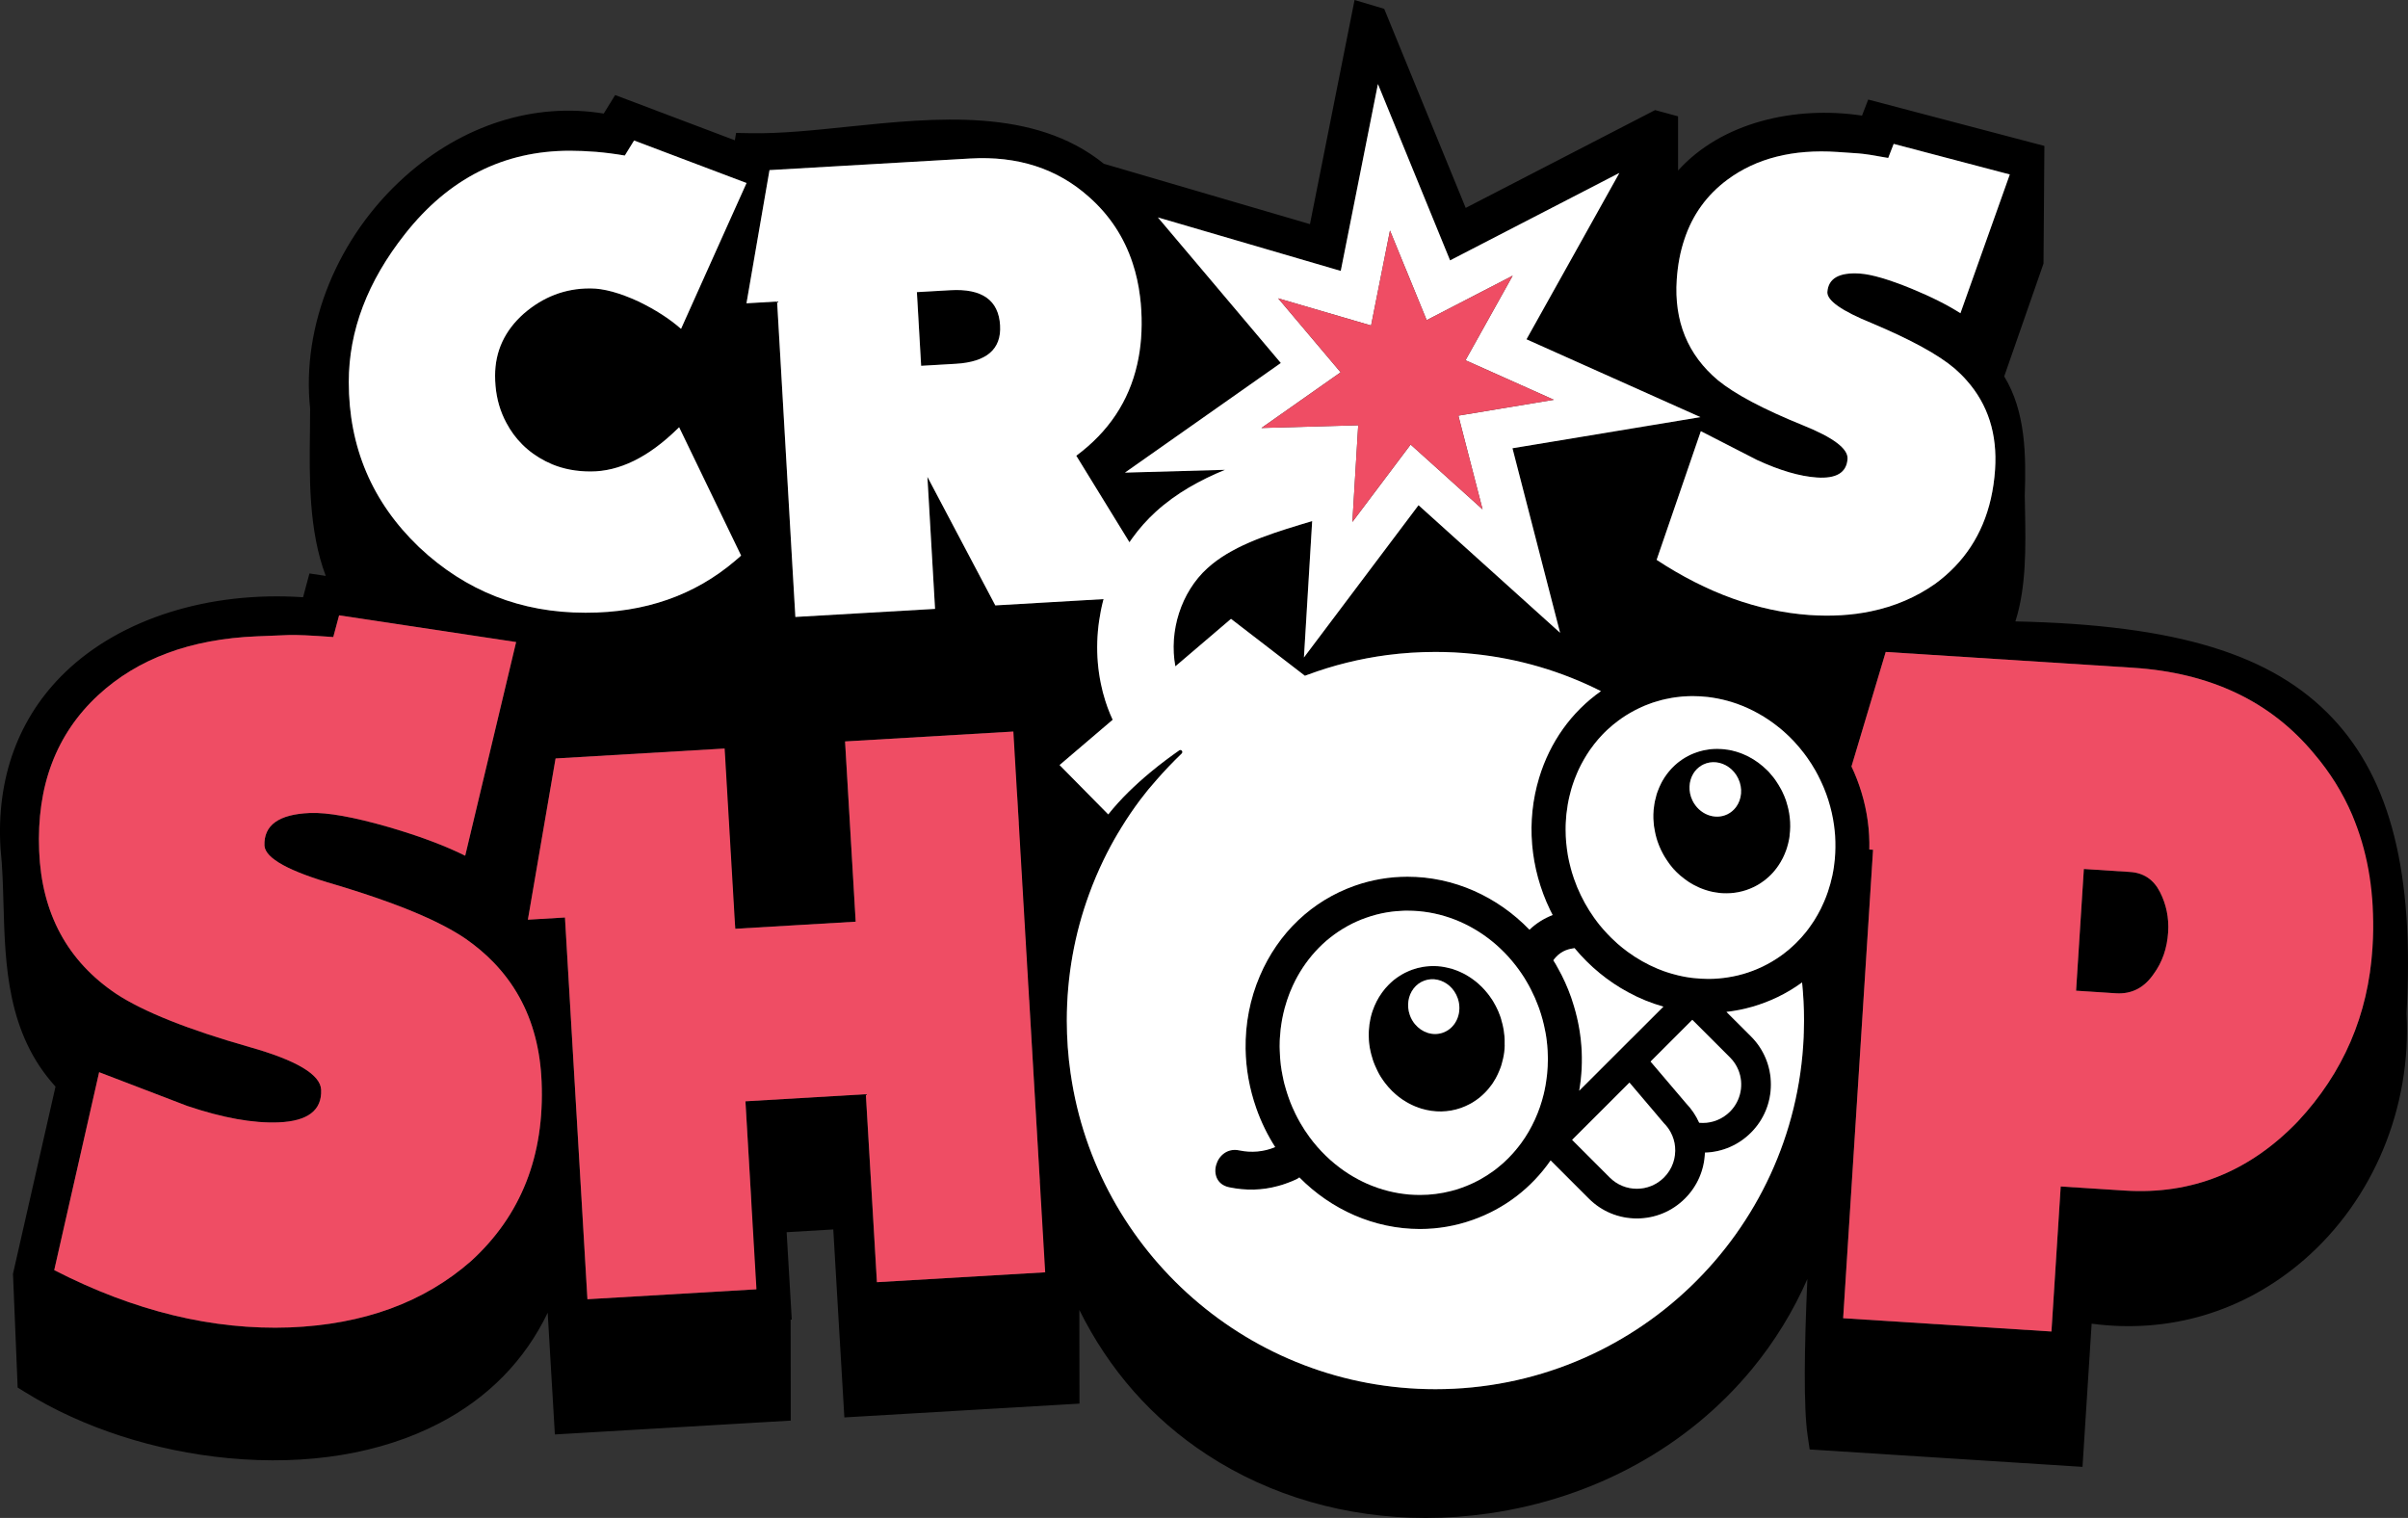 <svg viewBox="0 0 566.96 357.4" xmlns="http://www.w3.org/2000/svg" data-name="Calque 2" id="Calque_2">
  <rect x="0" y="0" width="566.96" height="357.4" fill="#333333" stroke="none"/>
  <defs>
    <style>
      .cls-1 {
        fill: #fff;
      }

      .cls-2 {
        fill: #ef4d64;
      }
    </style>
  </defs>
  <g data-name="Calque 1" id="Calque_1-2">
    <g>
      <g>
        <path d="M420.57,188.6c-.04-.11-.07-.22-.11-.32-.09-.25-.19-.5-.29-.75-.02-.03-.03-.07-.04-.1-.14-.33-.28-.65-.44-.98-.08-.16-.16-.32-.24-.48-.09-.16-.18-.33-.28-.49-.13-.23-.26-.47-.4-.69l-.03-.06c-.15-.25-.32-.51-.49-.75-.09-.14-.18-.27-.27-.4-.04-.05-.08-.1-.11-.15-.06-.09-.13-.18-.2-.27-.05-.06-.09-.12-.13-.17-.03-.03-.06-.06-.08-.09s-.04-.05-.06-.07c-.18-.22-.36-.43-.54-.64,0,0,0,0,0,0,0,0,0,0,0,0-.02-.02-.04-.04-.06-.06-.05-.05-.09-.11-.14-.16-.07-.08-.15-.16-.22-.25-.14-.16-.28-.32-.44-.47-.14-.16-.29-.31-.44-.45-.15-.14-.3-.29-.46-.43-.16-.15-.31-.28-.47-.41-.02-.03-.04-.05-.07-.06-.07-.07-.14-.13-.21-.17-.21-.17-.43-.33-.65-.49-.12-.09-.23-.17-.35-.25h-.01s-.09-.07-.13-.09c-.16-.11-.33-.21-.49-.31-.21-.13-.43-.25-.64-.37-.43-.24-.86-.45-1.3-.63-.21-.09-.41-.17-.62-.25-.18-.07-.36-.13-.54-.19-.14-.05-.29-.1-.43-.13t-.02-.01c-.13-.04-.26-.08-.39-.11-.14-.04-.28-.07-.41-.1-.14-.04-.27-.07-.41-.09-.41-.09-.81-.15-1.22-.2-.01,0-.03,0-.04,0-.03-.01-.05-.01-.08-.01-.05,0-.1-.02-.16-.02-.18-.03-.36-.06-.54-.07-.18-.02-.36-.03-.54-.05-.36-.03-.71-.04-1.07-.04-.25,0-.49.01-.74.02-.19.01-.37.02-.55.04-.15.01-.3.03-.45.04-.42.05-.83.12-1.24.21-.13.02-.25.05-.38.08-.11.02-.21.04-.31.08-.22.05-.44.11-.66.18-.29.09-.58.19-.87.3-.14.05-.29.11-.44.17-.2.08-.4.17-.6.26-.05.02-.11.04-.16.07-.21.1-.42.21-.62.33-.03,0-.05.02-.08.04,0,0-.01-.01-.01.01-.14.07-.27.14-.4.22-.04.02-.09.05-.13.08-.18.11-.36.2-.53.33-.03.02-.06.04-.08.06-.16.1-.31.21-.46.33-.04.02-.09.05-.13.09-.09.05-.16.11-.24.18-.02.01-.04.03-.06.05-.08.06-.15.12-.23.19-.01,0-.02,0-.02.01-.21.17-.4.33-.59.52-.13.11-.25.23-.37.36-.14.12-.27.26-.4.4-.03.03-.06.05-.08.09-.18.19-.35.39-.52.6-.13.16-.26.32-.39.49-.07.07-.12.15-.17.23-.13.18-.26.36-.38.54-.07.09-.13.18-.18.28-.11.15-.21.31-.3.47h0s0,.02,0,.03c-.01.01-.02.02-.02.03h-.01c-.04.07-.07.12-.1.18,0,.01,0,.02-.01.03-.1.17-.19.34-.27.51.04-.08.08-.17.13-.26-.49.83-.9,1.71-1.22,2.65-.4,1.16-.67,2.4-.77,3.71-.02.13-.03.26-.03.39-.06.83-.05,1.7.05,2.59.02.28.06.56.1.84.03.28.07.56.14.85.05.25.1.51.15.77.01.04.02.08.03.12.08.37.17.75.28,1.12.08.27.16.54.26.81h0s0,.06.03.09c0,0,0,.01.01.02,0,.02,0,.04.02.06.05.14.1.27.15.41.01.05.03.11.06.16,0,.02,0,.03.02.05.03.09.07.18.11.28.08.2.16.39.25.59.01,0,.01.01.01.01.01.06.03.12.08.18,0,.01.01.02.01.03.02.05.04.09.06.14.02.05.04.09.06.14.12.25.24.49.38.73.09.18.19.36.29.54.08.14.17.29.26.43.04.06.09.13.13.2.04.07.08.14.13.2h.01c.03.06.06.1.09.14.12.18.24.35.36.53.98,1.46,2.09,2.68,3.27,3.68.44.37.89.71,1.35,1.02h.01c.46.31.93.59,1.41.84.24.13.47.24.71.35,1.22.56,2.48.93,3.75,1.14.02,0,.03,0,.04.01.01,0,.02,0,.03,0,.21.04.42.08.63.11.26.04.52.08.78.11.11,0,.23.03.34.04.18,0,.35.03.53.04,2.46.13,4.95-.32,7.27-1.44.22-.11.44-.22.66-.34.16-.09.32-.18.48-.27.18-.11.36-.22.54-.34.28-.18.55-.37.81-.57.19-.14.38-.29.56-.45.19-.15.36-.31.54-.47.17-.16.34-.32.51-.49.17-.16.33-.34.49-.52.13-.15.26-.3.39-.46.02-.03.05-.07.08-.1.28-.34.54-.7.79-1.07.33-.49.64-1,.91-1.53.04-.06.07-.12.1-.18,0-.02.03-.04.04-.07h0c2.02-3.61,2.62-8.18.84-13.25-.01-.05-.03-.11-.05-.16ZM408.74,190.03c-.53.71-1.22,1.3-2.05,1.7-2.98,1.43-6.65-.04-8.21-3.27-1.02-2.14-.87-4.52.2-6.3.47-.78,1.13-1.45,1.94-1.93.14-.08.28-.16.43-.23,1.93-.93,4.16-.63,5.91.58.94.65,1.75,1.56,2.29,2.7,1.12,2.32.84,4.94-.51,6.75Z"></path>
        <path d="M501.5,205.3l-10.86-.7-1.83,28.66,9.4.61c3.66.23,6.6-1.27,8.83-4.5,2.06-2.79,3.21-6.09,3.45-9.9.21-3.36-.43-6.51-1.93-9.45-1.5-2.94-3.85-4.52-7.06-4.72Z"></path>
        <path d="M223.76,68.33l-7.88.45,1,17.35,7.89-.46c.1,0,.17-.01.22-.01,7.31-.42,10.81-3.44,10.48-9.04-.34-5.96-4.25-8.72-11.71-8.29Z"></path>
        <path d="M354.09,242.78s0-.05-.01-.08c-.01-.08-.02-.15-.04-.23-.03-.2-.07-.4-.11-.6v-.02s-.01-.01-.01-.03c0-.01,0-.02-.01-.03-.01-.05-.02-.1-.03-.16-.1-.48-.23-.97-.38-1.45,0-.02,0-.03,0-.05,0-.02-.01-.04-.01-.06l-.24-.75c-.08-.23-.16-.45-.26-.67-.05-.14-.1-.28-.16-.42-.02-.04-.03-.08-.05-.11-.12-.26-.24-.51-.36-.77-.09-.18-.18-.36-.27-.54-.06-.11-.13-.23-.19-.34-.06-.12-.13-.23-.19-.34-.02-.05-.05-.1-.08-.15-.1-.18-.2-.34-.31-.51-2.45-4.01-5.85-6.37-9.47-7.34-.03,0-.05-.01-.08-.02-.02,0-.03,0-.04-.01-.81-.24-1.64-.41-2.47-.52-.28-.03-.56-.06-.85-.08-.02,0-.04,0-.06-.01-.01.01-.02.01-.04,0-.07,0-.14,0-.22,0-.08-.01-.16-.01-.23-.01-.97-.03-1.96.03-2.94.2-.41.07-.81.15-1.22.26-.4.1-.81.23-1.21.37-.26.09-.52.19-.77.3-.33.13-.64.28-.96.44-.26.13-.51.27-.75.41-.26.15-.52.31-.77.48-.19.12-.38.25-.56.39-.21.16-.42.32-.63.48-.2.17-.4.34-.59.52-.21.19-.41.38-.6.58-.25.25-.48.51-.71.77-.04.04-.08.08-.11.13-.18.22-.36.45-.54.69-.02,0-.02.01-.02.03-.07.07-.13.15-.18.23-.01,0-.02.03-.03.04-1.85,2.41-3.02,5.44-3.12,8.96-.01.17-.01.35-.01.53,0,.34.01.68.04,1.02.01.19.03.37.04.56.02.17.05.35.07.52v.06s.01.09.02.14v.02c0,.06.01.12.02.19,0,.06.01.12.02.19.03.25.07.51.12.77.04.25.09.51.15.77.04.2.08.4.14.6.13.52.28,1.04.46,1.56.01.05.03.11.05.16.29.82.63,1.61,1.03,2.36.07.15.14.29.22.43.07.14.14.27.22.4.06.1.12.2.18.3.03.06.07.12.1.18,2.45,4.12,5.9,6.54,9.58,7.52.03,0,.06.01.08.02.02,0,.03,0,.04.01,2.98.88,6.17.88,9.23-.2.36-.13.72-.27,1.07-.43.35-.15.69-.32,1.02-.5.16-.09.32-.17.47-.26.16-.09.31-.19.46-.29.34-.21.66-.43.98-.68.13-.1.26-.19.38-.29.4-.33.79-.68,1.16-1.05.16-.16.32-.32.47-.49.16-.17.31-.34.46-.52.26-.3.5-.62.73-.94,0-.02.01-.03.03-.04.03-.04.06-.08.09-.12,0,0,0-.01.01-.01.01,0,.01-.02.02-.03,2.32-3.13,3.53-7.28,2.78-12.17,0-.08-.02-.17-.04-.26ZM322.27,244.11v-.2c0-.08,0-.17,0-.24,0-.1,0-.19,0-.28v.52c0,.27.01.53.03.8-.02-.2-.03-.4-.03-.6ZM343.19,239.66c-.59,1.6-1.81,2.9-3.46,3.48-2.37.84-4.95-.04-6.57-2h-.01c-.51-.62-.93-1.34-1.21-2.15-.79-2.24-.38-4.59.89-6.24.65-.85,1.53-1.51,2.58-1.88,2.03-.72,4.23-.17,5.84,1.23.86.75,1.55,1.74,1.96,2.92.56,1.59.51,3.23-.02,4.64Z"></path>
        <path d="M549.23,169.12c-14.17-15.07-36.69-22-74.71-22.81,2.6-8.11,2.43-17.62,2.27-26.21-.02-1.15-.04-2.29-.06-3.41.32-9.72.18-19.84-4.84-28.07l9.25-26.55.21-27.71-41.48-10.92-1.46,3.78c-15.79-2.38-33.06,1.57-43.31,12.93v-12.76s-5.41-1.47-5.41-1.47l-44.59,23.03-19.19-46.87-6.98-2.08-10.5,52.77-7.2-2.11c-14.21-4.16-36.12-10.57-40.22-11.78l-1.1-.32c-16.43-13.26-39.6-10.86-60.24-8.73-8.18.85-15.9,1.66-22.93,1.53l-3.42-.06-.3,1.73-28.18-10.65-2.69,4.36c-16.26-2.69-33.17,2.63-46.81,14.83-15.86,14.19-24.39,35.11-22.32,54.64,0,1.73-.02,3.51-.04,5.32-.14,11.1-.3,23.39,3.72,34.07l-3.84-.58-1.5,5.6c-22.11-1.48-42.84,4.99-55.97,17.62C4.34,168.86-.93,183.27.13,199.91l.02.17c.43,4.04.54,8.3.67,12.81.4,14.3.84,30.43,12.25,42.95l-9.9,43.58-.12.54.03.54c.02.51.99,24.07.99,24.07l.08,2.12,1.81,1.12c13.48,8.36,30.47,13.87,47.81,15.51,18.72,1.77,35.86-1.06,49.59-8.18,11.59-6.01,20.2-14.84,25.59-26.05l1.69,28.65,55.54-3.26-.03-23.77h.27l-1.21-20.59,10.98-.65,2.61,44.26,55.36-3.25-.03-22.05c6.97,14.06,17.09,25.6,30.05,34.07,14.95,9.79,32.83,14.9,51.5,14.9,4.94,0,9.94-.36,14.95-1.08,24.77-3.59,46.73-15.64,61.84-33.93,5.35-6.49,9.71-13.59,13.07-21.24-.71,16.04-.93,30.24.07,36.93l.47,3.19,64.24,4.1,2.15-33.71c18.32,2.44,35.93-2.82,50.03-15.05,16.3-14.14,25.31-35.81,24.11-58,1.84-32.84-3.68-54.92-17.38-69.49ZM394.79,65.8c.23-3.42.83-6.57,1.8-9.45,1.9-5.76,5.27-10.43,10.1-14.02,6.83-5.07,15.47-7.25,25.92-6.55l4.96.34c.6.04,1.48.15,2.65.32,1.17.18,2.62.43,4.36.75l1.28-3.31,27.34,7.2-11.62,32.67c-2.99-1.92-6.83-3.86-11.52-5.79-5.34-2.18-9.38-3.36-12.13-3.55-4.9-.33-7.46,1.12-7.68,4.36-.09,2.01,3.42,4.46,10.51,7.34,9.19,3.87,15.69,7.43,19.49,10.68,1.03.9,1.98,1.84,2.83,2.82,5,5.64,7.21,12.61,6.66,20.92-.16,2.42-.5,4.73-1,6.92-1.91,8.34-6.28,15.01-13.1,20.01-4.5,3.16-9.55,5.32-15.16,6.48-4.45.93-9.27,1.22-14.43.87-12.16-.87-24.15-5.2-36-12.99l10.41-30.3,13.26,6.8c5.36,2.47,10.05,3.84,14.05,4.11,4.6.31,7.01-1.15,7.23-4.38.16-2.4-3.35-5.05-10.55-7.94-9.3-3.77-15.94-7.3-19.95-10.57-7.13-5.98-10.37-13.9-9.71-23.74ZM95.36,55.09c10.28-13.06,23.21-19.6,38.81-19.6,1.96,0,4.01.09,6.17.26,2.15.18,4.41.47,6.77.87l2.18-3.54,26.48,10.01-5.55,12.35-9.87,21.99c-2.66-2.35-6-4.5-10.01-6.45-4.46-2.05-8.22-3.07-11.28-3.07h-.23c-5.76,0-10.93,1.97-15.49,5.92-4.51,4-6.77,8.87-6.77,14.62,0,3.3.56,6.32,1.69,9.07.29.71.61,1.39.97,2.05,1,1.9,2.25,3.59,3.73,5.07.4.4.81.78,1.24,1.14,1.72,1.46,3.67,2.64,5.83,3.55,2.71,1.12,5.72,1.68,9.03,1.68,6.77,0,13.56-3.32,20.38-9.97.15-.14.31-.3.46-.45l14.59,30.22c-.22.2-.44.4-.66.59-.02.02-.05.05-.08.07l-.69.46.05.09c-9.58,8.16-21.28,12.24-35.1,12.24h-.23c-15.1,0-28.1-5.11-38.99-15.33-.07-.06-.13-.13-.2-.19-10.98-10.54-16.47-23.47-16.47-38.79,0-12.07,4.41-23.69,13.24-34.86ZM110.93,296.9c-11.06,9.72-25.29,14.94-42.7,15.64-18.17.66-36.65-3.83-55.46-13.49l10.57-46.6,20.76,7.95c8.35,2.81,15.51,4.1,21.49,3.86,6.88-.28,10.22-2.84,10.02-7.66-.14-3.59-5.78-6.95-16.91-10.09-14.39-4.1-24.82-8.26-31.28-12.47-11.54-7.73-17.61-18.96-18.2-33.66-.63-15.31,4-27.54,13.89-36.7,9.31-8.6,21.77-13.23,37.39-13.86l7.4-.3c.89-.04,2.22-.01,3.99.06,1.76.08,3.95.22,6.58.41l1.37-5.11,16.11,2.43,25.57,3.86-11.99,50.31c-4.49-2.24-10.11-4.38-16.87-6.4-.38-.12-.76-.23-1.14-.34-8.26-2.38-14.44-3.49-18.55-3.32-7.33.3-10.89,2.86-10.7,7.69.2,3,5.79,6.07,16.77,9.21,4.6,1.38,8.78,2.75,12.53,4.12,6.67,2.43,12.01,4.86,16.02,7.28.73.44,1.42.88,2.06,1.32,2.44,1.7,4.64,3.56,6.58,5.57,4.75,4.92,8.01,10.76,9.77,17.53.86,3.3,1.37,6.83,1.52,10.57.71,17.38-4.82,31.44-16.59,42.19ZM206.47,301.89l-2.51-42.57-.1-1.69-28.35,1.67.04.65,1.33,22.64h-.12s1.22,20.98,1.22,20.98l-39.67,2.33-3.48-59.07-1.81-30.81-8.73.52,6.52-37.96,39.69-2.33,2.44,41.5h.12s.06.93.06.93l28.35-1.67-2.5-42.44,39.5-2.32.88,14.69.11-.09.42,7.09-.13-.13,2.44,41.59h.13l1.09,18.63,1.42,24.12h-.13s1.26,21.42,1.26,21.42l-39.49,2.32ZM424.7,243.29l-.12.16.09.72c-2.02,46.13-40.07,82.91-86.7,82.91-43.67,0-79.82-32.26-85.88-74.26-.01-.04-.01-.07-.02-.11h0c-.59-4.06-.89-8.21-.89-12.42,0-10.46,1.85-20.5,5.26-29.79,1-2.75,2.14-5.43,3.4-8.04,1.04-2.15,2.17-4.25,3.38-6.29.04-.07.09-.13.13-.2.21-.37.43-.74.66-1.1,1.37-2.24,2.84-4.4,4.41-6.5.45-.6.94-1.22,1.44-1.84.07-.1.15-.19.22-.28l.38-.47c.62-.75,1.27-1.51,1.96-2.28,1.72-1.96,3.65-4.01,5.81-6.08.06-.06.11-.13.13-.2.14-.39-.3-.83-.72-.54-1.98,1.38-4.39,3.15-6.9,5.25-3.34,2.78-6.87,6.12-9.8,9.82l-10.26-10.4-1.2-1.22,9.81-8.37,2.69-2.29c-.44-.95-.84-1.91-1.2-2.9-.18-.51-.36-1.02-.52-1.53-.43-1.35-.79-2.72-1.07-4.11t0-.02c-1.33-6.44-1.08-13.17.56-19.54.03-.1.05-.21.09-.31l-25.49,1.48-15.99-30.27,1.64,28.31.16,2.78-1.73.1-31.16,1.8-.05-.95-.15-2.49-.54-9.26.03-.02h-.03s-3.56-61.55-3.56-61.55l-7.21.42,2.66-15.4,2.76-15.96,47.23-2.73c11.17-.65,20.48,2.35,27.94,9,4.88,4.3,8.33,9.52,10.34,15.67.81,2.45,1.39,5.06,1.73,7.82.14,1.07.24,2.18.3,3.3.25,4.54-.07,8.77-.97,12.69-1.97,8.7-6.75,15.87-14.34,21.5l12.52,20.37c.07-.11.15-.22.23-.33.1-.16.21-.32.33-.47.03-.04.06-.09.09-.13,1.63-2.27,3.49-4.37,5.57-6.26,4.85-4.41,10.46-7.47,16.28-9.86l-21.13.59-1.05.03-1.38.04,2.87-2.02,21.56-15.16,12.27-8.63-18.7-22.15-8.94-10.58-1.31-1.55.94.27h.01s42.11,12.33,42.11,12.33l8.75-44,.67,1.63,16.32,39.89.68-.35,39.18-20.24-.59,1.06-9.48,16.99-11.8,21.12,35.56,15.91,5.4,2.41-4.87.81-39.39,6.52,5.78,22.41,5.42,21.03-33.32-30.03-25.94,34.47-1.04,1.38.43-7.11,1.51-25c-.92.27-1.89.56-2.9.87-8.35,2.54-16.3,5.24-21.79,10.24-6.18,5.61-9.07,14.84-7.52,23.08h0s13.1-11.17,13.1-11.17l17.4,13.4c.13-.05.27-.1.4-.15.11-.04.22-.08.33-.12,5.94-2.2,12.19-3.76,18.66-4.61,3.71-.48,7.5-.73,11.34-.73,3,0,5.96.15,8.88.46,10.73,1.08,20.88,4.12,30.09,8.77-6.91,4.86-11.99,11.93-14.56,20.41-3.08,10.18-2.17,21.23,2.58,31.09.2.41.4.81.61,1.21-2.03.79-3.9,1.96-5.46,3.46-7.54-7.81-17.8-12.48-28.71-12.48-4.25,0-8.42.71-12.4,2.11-10.08,3.55-18.02,11.08-22.36,21.22-2.34,5.45-3.46,11.3-3.37,17.21.07,4.68.91,9.4,2.52,13.98,1.15,3.27,2.65,6.33,4.45,9.14-2.67,1.13-5.63,1.38-8.46.78-5.65-1.19-8.07,7.48-2.4,8.68,3.97.83,7.79.73,11.52-.29.74-.19,1.48-.43,2.22-.71.71-.26,1.42-.55,2.12-.88.25-.12.48-.26.69-.44,7.52,7.61,17.64,12.15,28.39,12.15,4.23,0,8.4-.72,12.39-2.13,7.53-2.65,13.86-7.51,18.38-14.02l8.97,8.97c3.02,3.03,7.05,4.7,11.33,4.7s8.32-1.67,11.35-4.71c2.89-2.89,4.55-6.72,4.68-10.8,4.09-.12,7.93-1.78,10.84-4.69,3.03-3.03,4.7-7.06,4.7-11.34s-1.67-8.31-4.7-11.34l-5.77-5.76c4.15-.47,8.17-1.63,11.97-3.45,2.07-.99,4.02-2.16,5.84-3.49.3,2.95.46,5.95.46,8.98,0,1-.02,2-.06,3ZM393.35,266.58c.58,1.07.93,2.24,1.04,3.42.24,2.59-.63,5.26-2.61,7.24-1.76,1.76-4.07,2.65-6.39,2.65s-4.62-.89-6.38-2.65l-8.86-8.86,9.83-9.82,3.67-3.67,6.71,7.9-.81-.69,3.8,4.48ZM392.86,254.92l-3.88-4.56-.36-.42,9.83-9.83,8.86,8.85c.89.88,1.55,1.9,1.99,2.99,1.32,3.26.66,7.14-1.99,9.79-1.77,1.76-4.08,2.65-6.39,2.65-.28,0-.57-.01-.85-.04-.75-1.69-1.8-3.24-3.11-4.61l-4.1-4.82ZM384.08,244.58h-.01s-5.37,5.36-5.37,5.36l-6.88,6.87c1.22-6.96.69-14.22-1.63-21.17-.07-.27-.17-.53-.26-.8-.85-2.41-1.89-4.72-3.12-6.89-.11-.23-.24-.45-.37-.67-.02-.03-.04-.06-.05-.1-.22-.36-.44-.72-.66-1.08.18-.27.39-.52.62-.76.32-.35.69-.68,1.11-.96.71-.48,1.5-.8,2.33-.98.31-.07.62-.12.94-.16,3.56,4.3,7.87,7.84,12.66,10.41,2.62,1.43,5.4,2.56,8.26,3.36l-7.57,7.57ZM358.88,230.19c.19.31.38.63.57.96.18.29.34.59.51.89.2.37.4.75.59,1.14.57,1.16,1.1,2.38,1.59,3.66.08.2.16.4.23.6l.04.12c.57,1.71,1.02,3.37,1.36,4.99.08.42.16.83.23,1.24.03.17.06.34.08.51.04.28.08.56.11.84.08.69.15,1.37.18,2.05.01.03.01.06.01.08.03.43.05.86.05,1.29.01.32.02.63.02.94-.01.35-.03.69-.04,1.04,0,.17-.01.34-.01.51-.03.55-.07,1.09-.12,1.62-.02.21-.04.41-.06.62-.06.53-.14,1.06-.22,1.59-.03.19-.05.38-.09.57-.12.71-.27,1.41-.43,2.1-.51,2.1-1.21,4.14-2.1,6.08-.44.96-.93,1.91-1.46,2.82-.53.92-1.11,1.8-1.73,2.66-.26.35-.52.7-.79,1.03,0,.01-.01.01-.01.01-3.68,4.27-8.43,7.39-13.49,9.16-3.29,1.15-6.79,1.75-10.32,1.75s-7-.58-10.38-1.81c-.04-.01-.08-.02-.12-.04-.15-.06-.3-.12-.44-.18-.58-.23-1.16-.49-1.72-.76-.76-.37-1.5-.76-2.22-1.18-.73-.42-1.44-.87-2.14-1.35-3.13-2.16-5.93-4.87-8.25-8.03-.77-1.05-1.5-2.16-2.16-3.31-.22-.38-.44-.77-.64-1.16-.36-.67-.68-1.35-.99-2.05-.04-.06-.06-.12-.09-.19-.03-.06-.06-.12-.09-.19-.04-.09-.08-.17-.11-.26-.09-.22-.18-.43-.27-.65-.05-.11-.1-.23-.14-.34-.02-.04-.03-.09-.05-.13-.14-.38-.29-.76-.42-1.15-.11-.33-.22-.66-.33-.99,0-.03-.02-.07-.03-.11-.07-.2-.13-.4-.19-.6-.09-.29-.17-.57-.24-.86-.22-.85-.42-1.69-.59-2.52-.08-.37-.15-.74-.21-1.11-.08-.42-.14-.85-.19-1.27-.07-.57-.13-1.14-.17-1.7-.05-.64-.08-1.27-.09-1.9-.02-.27-.02-.54-.02-.81v-.13c0-.16,0-.32.01-.48,0-.23,0-.46.01-.69.01-.21.02-.41.03-.62.04-.71.1-1.42.18-2.12.04-.37.09-.74.15-1.11.04-.35.1-.7.17-1.05.01-.1.03-.19.05-.28.07-.4.15-.8.25-1.2.01-.06.02-.12.04-.17.09-.43.2-.86.32-1.29.02-.06.04-.12.06-.19.13-.48.27-.96.43-1.43,0-.04.02-.07.03-.1.16-.46.32-.92.49-1.37.08-.21.15-.41.23-.6.19-.46.38-.92.59-1.37.05-.12.1-.24.16-.35.13-.29.27-.57.42-.86.02-.05.05-.1.07-.15.35-.68.73-1.36,1.13-2.02.15-.24.3-.48.45-.71.06-.1.12-.2.19-.3.88-1.33,1.86-2.59,2.93-3.77.27-.3.54-.59.82-.87.56-.57,1.14-1.11,1.74-1.64.31-.26.61-.51.93-.76.24-.2.49-.39.74-.57.16-.13.32-.25.49-.35.18-.14.37-.27.56-.4.36-.25.72-.48,1.09-.7.44-.27.89-.53,1.34-.78.34-.19.69-.37,1.04-.54.7-.34,1.41-.66,2.13-.95h.01c.37-.14.74-.28,1.11-.41.78-.28,1.57-.52,2.37-.73s1.61-.38,2.42-.52l1.23-.18c.31-.04.62-.07.92-.1.62-.06,1.24-.1,1.86-.12.16,0,.31,0,.47-.01h.46c.86,0,1.7.04,2.55.1.84.08,1.68.18,2.51.32.83.14,1.65.32,2.46.52.81.21,1.62.45,2.41.72.35.12.7.25,1.04.38.02.01.04.01.06.02.81.31,1.6.66,2.38,1.03.76.36,1.5.76,2.22,1.18.73.42,1.44.87,2.14,1.35.69.48,1.37.98,2.04,1.52.66.53,1.3,1.09,1.92,1.67.32.3.63.6.92.9.66.66,1.29,1.35,1.89,2.06h0c1.06,1.26,2.03,2.59,2.93,4ZM432.01,202.17v.04c-.06.65-.14,1.29-.23,1.93,0,.02-.01.04-.01.06-.1.66-.21,1.31-.35,1.96-.28,1.3-.63,2.57-1.05,3.81-.27.8-.57,1.58-.9,2.34-.24.56-.5,1.12-.77,1.67-.49.97-1.02,1.91-1.6,2.82-.2.32-.41.63-.64.94h0c-.39.59-.81,1.15-1.24,1.7-.74.92-1.52,1.79-2.37,2.62-1.1,1.08-2.28,2.08-3.55,2.99-.04.02-.07.05-.1.07-1.27.87-2.65,1.68-4.14,2.43l-.15.07c-1.95.88-3.9,1.57-5.85,2.07-.06.02-.13.03-.19.05-.03.01-.06.01-.09.01-1.27.2-2.62.41-4.05.63-.02.01-.04.01-.06.01-.8.07-1.61.1-2.43.1-1.18,0-2.36-.07-3.52-.2-.07-.01-.15-.02-.22-.03l-.05-.05-.04.04c-.66-.08-1.31-.19-1.96-.31h-.01c-.42-.08-.85-.17-1.26-.27-.51-.12-1.01-.25-1.52-.4-.33-.1-.66-.2-.99-.3-.31-.1-.61-.2-.92-.31-.5-.18-.99-.37-1.48-.57-2.49-1.04-4.87-2.39-7.08-4.01-9.59-7.51-15.26-20.22-14.39-32.33v-.06c.09-.79.2-1.57.33-2.34.05-.28.11-.56.16-.84.06-.28.12-.55.18-.83.12-.54.26-1.08.41-1.61.07-.27.15-.53.23-.79.08-.27.17-.53.26-.79.12-.35.24-.69.37-1.04.18-.46.36-.91.55-1.36.13-.31.27-.62.41-.93.75-1.58,1.62-3.1,2.61-4.54h0c.34-.48.68-.95,1.03-1.4.62-.8,1.29-1.57,1.99-2.3.05-.05.1-.11.16-.16.12-.12.24-.25.36-.37l.03-.03c.2-.19.4-.39.61-.58.8-.74,1.64-1.44,2.52-2.09.29-.22.59-.44.89-.64.31-.21.62-.41.93-.61.16-.11.33-.21.5-.3,1.19-.7,2.45-1.35,3.77-1.93.06-.03.12-.06.18-.08.19-.08.38-.16.57-.22.05-.03.11-.05.16-.06,1.05-.39,2.08-.72,3.1-1,.07-.02.15-.04.22-.06.02,0,.04-.01.06-.01.19-.05.37-.09.56-.13t.02-.01l.4-.08,1.26-.25c.23-.04.46-.08.7-.11l1.27-.15c.16-.02.33-.04.49-.05.1-.01.2-.02.3-.02.37-.03.75-.05,1.12-.06l1.02-.02c1.18,0,2.36.07,3.52.2.76.09,1.52.21,2.27.35t.01,0c.42.08.85.17,1.27.27.37.09.74.18,1.1.28.3.08.6.17.9.26.01,0,.03.01.04.01,3.54,1.09,6.89,2.8,9.92,5.02.03.02.06.04.09.07.16.11.31.23.47.36,4.57,3.74,8.18,8.66,10.54,13.91,2.42,5.37,3.7,11.49,3.35,17.54ZM558.59,223.22c-1.01,15.75-6.86,29.35-17.56,40.81-11.4,11.86-24.98,17.29-40.73,16.29l-15.11-.97-2.18,34.15-49.04-3.13,7.04-110.29-.88-.06c.11-4.5-.5-9.02-1.83-13.4-.63-2.09-1.42-4.15-2.37-6.16l5.97-19.97,2.09-6.99,58.22,3.72c18.21,1.17,32.44,7.92,42.66,20.27,3.75,4.4,6.74,9.21,8.97,14.43.01.03.02.05.03.08,2.75,7.52,4.37,16.4,4.89,26.85-.02,1.44-.08,2.9-.17,4.37Z"></path>
      </g>
      <g>
        <path d="M370.73,223.24c-.32.04-.63.09-.94.16-.83.18-1.62.5-2.33.98-.42.28-.79.61-1.11.96-.23.24-.44.49-.62.76.22.36.44.72.66,1.08.01.04.03.07.05.1.13.22.26.44.37.67,1.23,2.17,2.27,4.48,3.12,6.89.09.27.19.53.26.8,2.32,6.95,2.85,14.21,1.63,21.17l6.88-6.87,5.37-5.37h.01s7.57-7.56,7.57-7.56c-2.86-.8-5.64-1.93-8.26-3.36-4.79-2.57-9.1-6.11-12.66-10.41Z" class="cls-1"></path>
        <path d="M418.46,234.8c-3.8,1.82-7.82,2.98-11.97,3.45l5.77,5.76c3.03,3.03,4.7,7.06,4.7,11.34s-1.67,8.31-4.7,11.34c-2.91,2.91-6.75,4.57-10.84,4.69-.13,4.08-1.79,7.91-4.68,10.8-3.03,3.04-7.06,4.71-11.35,4.71s-8.31-1.67-11.33-4.7l-8.97-8.97c-4.52,6.51-10.85,11.37-18.38,14.02-3.99,1.41-8.16,2.13-12.39,2.13-10.75,0-20.87-4.54-28.39-12.15-.21.18-.44.32-.69.44-.7.33-1.41.62-2.12.88-.74.28-1.48.52-2.22.71-3.73,1.02-7.55,1.12-11.52.29-5.67-1.2-3.25-9.87,2.4-8.68,2.83.6,5.79.35,8.46-.78-1.8-2.81-3.3-5.87-4.45-9.14-1.61-4.58-2.45-9.3-2.52-13.98-.09-5.91,1.03-11.76,3.37-17.21,4.34-10.14,12.28-17.67,22.36-21.22,3.98-1.4,8.15-2.11,12.4-2.11,10.91,0,21.17,4.67,28.71,12.48,1.56-1.5,3.43-2.67,5.46-3.46-.21-.4-.41-.8-.61-1.21-4.75-9.86-5.66-20.91-2.58-31.09,2.57-8.48,7.65-15.55,14.56-20.41-9.21-4.65-19.36-7.69-30.09-8.77-2.92-.31-5.88-.46-8.88-.46-3.84,0-7.63.25-11.34.73-6.47.85-12.72,2.41-18.66,4.61-.11.04-.22.08-.33.12-.13.05-.27.1-.4.15l-17.4-13.4-13.1,11.18h0c-1.55-8.25,1.34-17.48,7.52-23.09,5.49-5,13.44-7.7,21.79-10.24,1.01-.31,1.98-.6,2.9-.87l-1.51,25-.43,7.11,1.04-1.38,25.94-34.47,33.32,30.03h.01s-5.43-21.03-5.43-21.03l-5.78-22.41,39.39-6.52,4.87-.81-5.4-2.41-35.56-15.91,11.8-21.12,9.48-16.99.59-1.06-39.18,20.24-.68.35-16.32-39.89-.67-1.63-8.75,44-42.11-12.32h-.01s-.94-.28-.94-.28l1.31,1.55,8.94,10.58,18.7,22.15-12.27,8.63-21.56,15.16-2.87,2.02,1.38-.04,1.05-.03,21.13-.59c-5.82,2.39-11.43,5.45-16.28,9.86-2.08,1.89-3.94,3.99-5.57,6.26-.03.04-.06.09-.09.13-.12.15-.23.31-.33.47-.08.11-.16.22-.23.33l-12.52-20.37c7.59-5.63,12.37-12.8,14.34-21.5.9-3.92,1.22-8.15.97-12.69-.06-1.12-.16-2.23-.3-3.3-.34-2.76-.92-5.37-1.73-7.82-2.01-6.15-5.46-11.37-10.34-15.67-7.46-6.65-16.77-9.65-27.94-9l-47.23,2.73-2.76,15.96-2.66,15.4,7.21-.42,3.56,61.54v.03l.54,9.26.15,2.49.05.95,31.16-1.8,1.73-.1-.16-2.78-1.64-28.31,15.99,30.27,25.49-1.48c-.04.1-.06.21-.09.31-1.64,6.37-1.89,13.1-.56,19.54t0,.02c.28,1.39.64,2.76,1.07,4.11.16.51.34,1.02.52,1.53.36.99.76,1.95,1.2,2.9l-2.69,2.29-9.81,8.37,1.2,1.22,10.26,10.4c2.93-3.7,6.46-7.04,9.8-9.82,2.51-2.1,4.92-3.87,6.9-5.25.42-.29.86.15.72.54-.02.07-.07.14-.13.2-2.16,2.07-4.09,4.12-5.81,6.08-.69.77-1.34,1.53-1.96,2.28l-.38.47c-.07.09-.15.18-.22.28-.5.62-.99,1.24-1.44,1.84-1.57,2.1-3.04,4.26-4.41,6.5-.23.36-.45.73-.66,1.1-.04.07-.09.13-.13.2-1.21,2.04-2.34,4.14-3.38,6.29-1.26,2.61-2.4,5.29-3.4,8.04-3.41,9.29-5.26,19.33-5.26,29.79,0,4.21.3,8.36.89,12.41h0c.01.05.01.08.02.12,6.06,42,42.21,74.26,85.88,74.26,46.63,0,84.68-36.78,86.7-82.91.02-.29.03-.59.03-.88.04-1,.06-2,.06-3,0-3.03-.16-6.03-.46-8.98-1.82,1.33-3.77,2.5-5.84,3.49ZM315.65,87.66l-14.71-17.42,21.88,6.4,2.57-12.92,1.88-9.44,3.63,8.88h.01l5,12.22,20.25-10.47-11.11,19.91,20.81,9.31-22.49,3.73,5.7,22.07-16.94-15.26-13.71,18.22,1.37-22.76-22.79.64,18.65-13.11ZM224.99,85.66c-.05,0-.12.01-.22.01l-7.89.46-1-17.35,7.88-.45c7.46-.43,11.37,2.33,11.71,8.29.33,5.6-3.17,8.62-10.48,9.04Z" class="cls-1"></path>
        <path d="M400.07,264.35c.28.03.57.04.85.04,2.31,0,4.62-.89,6.39-2.65,2.65-2.65,3.31-6.53,1.99-9.79-.44-1.09-1.1-2.11-1.99-2.99l-8.86-8.85-9.83,9.83.36.42,3.88,4.56,4.1,4.82c1.31,1.37,2.36,2.92,3.11,4.61Z" class="cls-1"></path>
        <path d="M354.06,224.13c-.29-.3-.6-.6-.92-.9-.62-.58-1.26-1.14-1.92-1.67-.67-.54-1.35-1.04-2.04-1.52-.7-.48-1.41-.93-2.14-1.35-.72-.42-1.46-.82-2.22-1.18-.78-.37-1.57-.72-2.38-1.03-.02-.01-.04-.01-.06-.02-.34-.13-.69-.26-1.04-.38-.79-.27-1.6-.51-2.41-.72-.81-.2-1.63-.38-2.46-.52-.83-.14-1.67-.24-2.51-.32-.85-.06-1.69-.1-2.55-.1h-.46c-.16.01-.31.01-.47.01-.62.02-1.24.06-1.86.12-.3.03-.61.06-.92.1l-1.23.18c-.81.14-1.62.31-2.42.52s-1.59.45-2.37.73c-.37.13-.74.27-1.11.41h-.01c-.72.29-1.43.61-2.13.95-.35.17-.7.35-1.04.54-.45.25-.9.51-1.34.78-.37.22-.73.45-1.09.7-.19.13-.38.26-.56.4-.17.1-.33.22-.49.35-.25.18-.5.37-.74.57-.32.25-.62.5-.93.76-.6.53-1.18,1.07-1.74,1.64-.28.28-.55.57-.82.87-1.07,1.18-2.05,2.44-2.93,3.77-.07.1-.13.2-.19.3-.15.23-.3.47-.45.71-.4.66-.78,1.34-1.13,2.02-.02.05-.05.1-.07.15-.15.29-.29.57-.42.86-.06.11-.11.23-.16.35-.21.45-.4.91-.59,1.37-.08.19-.15.39-.23.6-.17.45-.33.91-.49,1.37,0,.03-.02.06-.03.1-.16.47-.3.95-.43,1.43-.02.07-.04.13-.06.19-.12.43-.23.86-.32,1.29-.02.05-.03.11-.04.17-.1.4-.18.8-.25,1.2-.02.09-.04.18-.05.28-.07.35-.13.7-.17,1.05-.06.37-.11.74-.15,1.11-.08.7-.14,1.41-.18,2.12-.01.21-.02.41-.03.62-.01.23-.01.46-.01.69-.01.16-.01.32-.01.48v.13c0,.27,0,.54.02.81.01.63.04,1.26.09,1.9.04.56.1,1.13.17,1.7.05.42.11.85.19,1.27.06.37.13.74.21,1.11.07.43.16.85.26,1.27.06.28.13.55.2.83t.01.02c.03.13.07.27.12.4.07.29.15.57.24.86.06.2.12.4.19.6,0,.04.02.08.03.11.11.33.22.66.33.99.13.39.28.77.42,1.15.02.04.03.09.05.13.04.11.09.23.14.34.09.22.18.43.27.65.03.09.07.17.11.26.03.07.06.13.09.19.03.07.05.13.09.19.31.7.63,1.38.99,2.05.2.39.42.78.64,1.16.66,1.15,1.39,2.26,2.16,3.31,2.32,3.16,5.12,5.87,8.25,8.03.7.48,1.41.93,2.14,1.35.72.42,1.46.81,2.22,1.18.56.27,1.14.53,1.72.76.14.06.29.12.44.18.04.02.08.03.12.04.4.16.8.31,1.2.45.79.27,1.6.51,2.41.72.81.2,1.63.38,2.46.52.83.14,1.67.24,2.51.32.85.06,1.69.1,2.55.1,2.47,0,4.92-.31,7.3-.92.42-.11.84-.22,1.25-.35.4-.12.79-.25,1.18-.39.41-.14.82-.3,1.22-.46.22-.09.44-.18.66-.28.27-.11.54-.23.81-.36.34-.16.68-.32,1.01-.5.27-.13.54-.28.8-.42,1.06-.59,2.08-1.25,3.06-1.96.27-.2.54-.4.81-.61.5-.39.99-.8,1.46-1.22.42-.38.83-.78,1.24-1.18.37-.37.73-.76,1.08-1.15.41-.46.8-.92,1.18-1.41,0,0,.01,0,.01-.01.27-.33.53-.68.79-1.03.62-.86,1.2-1.74,1.73-2.66.53-.91,1.02-1.86,1.46-2.82.89-1.94,1.59-3.98,2.1-6.08.16-.69.31-1.39.43-2.1.04-.19.06-.38.09-.57.08-.53.16-1.06.22-1.59.02-.21.04-.41.06-.62.05-.53.09-1.07.12-1.62,0-.17.01-.34.01-.51.01-.35.03-.69.04-1.04,0-.31-.01-.62-.02-.94,0-.43-.02-.86-.05-1.29,0-.02,0-.05-.01-.08-.03-.68-.1-1.36-.18-2.05-.03-.28-.07-.56-.11-.84-.02-.17-.05-.34-.08-.51,0-.11-.03-.22-.05-.33-.05-.3-.11-.61-.18-.91-.32-1.69-.78-3.38-1.37-5.06-.08-.22-.15-.44-.24-.65-.46-1.26-1-2.48-1.61-3.66-.03-.08-.07-.15-.11-.23-.16-.31-.32-.61-.48-.91-.17-.3-.33-.6-.51-.89-.19-.33-.38-.65-.57-.96-.9-1.41-1.87-2.74-2.93-3.99h0c-.6-.72-1.23-1.41-1.89-2.07ZM354.28,246.12c-.02,1.07-.15,2.12-.39,3.14-.09.41-.19.81-.31,1.21-.1.4-.23.79-.39,1.17-.07.19-.15.39-.23.57-.11.27-.23.53-.35.79-.14.29-.29.58-.44.87-.19.35-.4.7-.63,1.04-.06.1-.12.2-.19.3-.01.01-.01.02-.02.03-.01,0-.01.01-.01.01-.03.04-.06.08-.09.12-.02.01-.03.02-.03.04-.23.32-.47.64-.73.94-.15.18-.3.35-.46.52-.15.17-.31.33-.47.49-.37.37-.76.72-1.16,1.05-.12.1-.25.19-.38.29-.32.25-.64.47-.98.68-.15.1-.3.2-.46.29-.15.09-.31.17-.47.26-.33.18-.67.35-1.02.5-.35.16-.71.3-1.07.43-3.06,1.08-6.25,1.08-9.23.2,0-.01-.02-.01-.04-.01-.18-.06-.37-.12-.56-.19h-.01c-.35-.12-.69-.25-1.03-.39-.25-.1-.49-.21-.73-.33-.27-.13-.54-.27-.8-.41-.16-.09-.32-.18-.47-.27-.33-.19-.65-.39-.96-.6-.3-.2-.59-.42-.87-.64-.23-.18-.45-.36-.67-.55-.29-.25-.58-.51-.85-.78-.04-.04-.08-.07-.11-.12-.27-.27-.53-.55-.79-.84s-.5-.59-.74-.9c-.16-.19-.3-.38-.43-.58-.11-.15-.22-.31-.33-.48-.09-.11-.16-.23-.23-.35-.03-.04-.05-.07-.08-.11-.03-.06-.07-.12-.1-.18-.06-.1-.12-.2-.18-.3-.08-.13-.15-.26-.22-.4-.08-.14-.15-.28-.22-.43-.06-.13-.12-.25-.18-.38-.17-.35-.34-.7-.48-1.06-.08-.17-.15-.35-.21-.52-.05-.13-.1-.26-.15-.4-.04-.1-.07-.21-.1-.31-.05-.15-.09-.29-.13-.44,0-.01-.01-.02-.01-.04-.05-.15-.1-.31-.14-.47-.02-.05-.03-.09-.04-.14-.02-.04-.03-.08-.04-.13,0-.01-.01-.02-.01-.03-.07-.25-.13-.51-.18-.76-.06-.26-.11-.52-.16-.77-.04-.25-.08-.51-.11-.76-.01-.07-.02-.13-.03-.2-.01-.06-.02-.13-.02-.19v-.02c-.01-.05-.01-.09-.02-.14-.03-.2-.06-.39-.07-.58.02.17.05.35.07.52-.02-.18-.03-.36-.04-.54-.01-.03-.01-.07,0-.1v-.03c-.02-.27-.03-.53-.03-.8v-.52c0-.22.01-.44.02-.65.05-1.04.19-2.05.41-3.04.05-.19.1-.39.15-.59.05-.19.11-.38.16-.58.06-.19.13-.38.19-.57.52-1.51,1.24-2.93,2.16-4.21.05-.08.11-.16.17-.23,0-.02,0-.03.02-.03.18-.24.36-.47.54-.69.03-.05.07-.09.11-.13.23-.26.46-.52.71-.77.19-.2.39-.39.6-.58.19-.18.39-.35.59-.52.21-.16.42-.32.63-.48.18-.14.37-.27.56-.39.25-.17.51-.33.77-.48.24-.14.49-.28.75-.41.32-.16.63-.31.96-.44.25-.11.51-.21.77-.3.4-.14.81-.27,1.21-.37.41-.11.81-.19,1.22-.26.98-.17,1.97-.23,2.94-.2.07,0,.15,0,.23.01.08,0,.15,0,.22,0,.02.01.03.01.04,0,.02.01.04.01.06.01.29.02.57.05.85.08.35.05.7.11,1.05.18.33.07.66.14.98.23.15.03.29.07.44.11,0,.01.02.01.04.01.03.01.05.02.08.02.16.06.32.11.48.17l.66.24c.23.09.46.19.69.29.27.12.54.25.8.38.18.1.37.19.55.29.08.04.15.08.22.13.25.14.49.29.73.45.2.13.4.26.59.4.28.19.56.4.83.62.23.19.45.38.67.57.26.23.52.47.77.72.23.23.45.47.67.71.22.25.44.51.66.78.15.17.28.35.41.53.2.27.38.53.57.81.06.08.12.16.17.25.11.17.21.33.31.51.03.05.06.1.08.15.06.11.13.22.19.34.06.11.13.23.19.34.1.18.2.36.27.54.12.26.24.51.36.77.02.03.03.07.05.11.06.14.11.28.16.42.1.22.18.44.26.67l.24.75s.01.04.01.06c0,.02,0,.03,0,.05.15.48.28.97.38,1.45.01.06.02.11.03.16.01,0,.01.02.01.03t.01.03v.02c.04.2.08.4.11.6.02.08.03.15.04.23.01.03.02.05.01.08.01.09.02.17.03.25,0,.01.01.01.01.01,0,0-.01,0-.01,0,.01.09.02.18.03.27.02.14.03.27.05.4.02.12.03.24.04.36v.03c.02.23.03.46.04.69.02.44.02.88,0,1.32Z" class="cls-1"></path>
        <path d="M391.78,264.46l-1.42-1.67-6.71-7.9-3.67,3.67-9.83,9.82,8.86,8.86c1.76,1.76,4.07,2.65,6.38,2.65s4.63-.89,6.39-2.65c1.98-1.98,2.85-4.65,2.61-7.24-.11-1.18-.46-2.35-1.04-3.42-.4-.77-.93-1.48-1.57-2.12Z" class="cls-1"></path>
        <path d="M341.25,232.1c-1.61-1.4-3.81-1.95-5.84-1.23-1.05.37-1.93,1.03-2.58,1.88-1.27,1.65-1.68,4-.89,6.24.28.81.7,1.53,1.21,2.15h.01c1.62,1.96,4.2,2.84,6.57,2,1.65-.58,2.87-1.88,3.46-3.48.53-1.41.58-3.05.02-4.64-.41-1.18-1.1-2.17-1.96-2.92Z" class="cls-1"></path>
        <path d="M416.43,181.72c.08.08.15.16.23.25-.07-.08-.15-.16-.22-.25h-.01Z" class="cls-1"></path>
        <path d="M431.81,194.24c-.02-.15-.04-.31-.07-.47-.04-.33-.1-.66-.16-.99-.09-.49-.19-.98-.3-1.47-.22-.97-.49-1.94-.79-2.91-.3-.96-.65-1.92-1.05-2.88-.13-.32-.27-.63-.41-.94-.14-.32-.29-.64-.44-.95-.09-.19-.18-.37-.28-.56-.08-.18-.18-.37-.27-.55h0c-.2-.38-.4-.75-.6-1.11-.6-1.06-1.26-2.09-1.96-3.07-.23-.33-.47-.66-.72-.98-.73-.96-1.51-1.88-2.33-2.76-.02-.01-.04-.03-.04-.05-.31-.33-.62-.65-.94-.96-.28-.27-.56-.54-.85-.81-.25-.23-.5-.46-.76-.68-.24-.21-.48-.41-.73-.62-.32-.26-.65-.52-.98-.76-.16-.13-.31-.25-.47-.36-.03-.03-.06-.05-.09-.07-3.03-2.22-6.38-3.93-9.92-5.02-.01,0-.03-.01-.04-.01-.3-.09-.6-.18-.9-.26-.36-.1-.73-.19-1.1-.28-.42-.1-.85-.19-1.27-.27t-.01,0c-.75-.14-1.51-.26-2.27-.35-1.16-.13-2.34-.2-3.52-.2l-1.02.02c-.37.01-.75.03-1.12.06-.1,0-.2,0-.3.02-.16,0-.33.03-.49.05l-1.27.15c-.24.03-.47.07-.7.11l-1.26.25-.4.08s-.01,0-.02.01c-.19.04-.37.08-.56.13-.02,0-.04.01-.06.01-.07.02-.15.04-.22.06-.55.14-1.1.3-1.65.48-.17.05-.33.11-.5.16-.32.11-.63.23-.95.36-.05.01-.11.03-.16.06-.19.07-.38.14-.57.22-.06.02-.12.05-.18.08-.19.07-.38.16-.58.25-.25.11-.5.23-.75.35-.3.14-.6.29-.89.45-.04.02-.08.04-.12.06-.28.15-.56.3-.83.46l-.36.21c-.08.05-.16.09-.24.15-.17.09-.34.19-.5.3-.31.2-.62.4-.93.61-.3.2-.6.42-.89.64-.88.65-1.72,1.35-2.52,2.09-.21.19-.41.39-.61.58l-.03.03c-.12.12-.24.25-.36.37-.06.05-.11.11-.16.16-.7.73-1.37,1.5-1.99,2.3-.35.45-.69.92-1.03,1.39h0c-.99,1.45-1.86,2.97-2.61,4.55-.14.31-.28.62-.41.93-.19.45-.37.9-.55,1.36-.13.35-.25.69-.37,1.04-.09.26-.18.52-.26.79-.08.26-.16.52-.23.79-.15.53-.29,1.07-.41,1.61-.06.28-.12.55-.18.83-.05.28-.11.56-.16.84-.13.77-.24,1.55-.33,2.34v.06s-.02.09-.02.14c-.05.54-.09,1.09-.12,1.64,0,.04-.01.08-.01.13-.01.23-.02.47-.03.7-.02.67-.01,1.33.01,2,0,.13,0,.27.01.4.01.08.01.16.01.24.02.43.05.86.09,1.29,0,.17.03.33.05.5.03.35.07.69.12,1.04.06.48.13.96.21,1.44.05.28.1.57.16.85.07.32.14.65.21.97.02.09.04.19.07.28.16.7.35,1.38.55,2.08.15.51.32,1.01.49,1.51.01.01.01.03.02.04.22.63.46,1.26.71,1.88.27.63.55,1.26.85,1.89.61,1.27,1.29,2.49,2.02,3.65.36.56.72,1.11,1.1,1.64.24.33.48.66.72.98.2.26.4.51.59.76.61.74,1.23,1.45,1.89,2.14.29.3.58.6.87.89.48.47.96.92,1.46,1.36.76.67,1.55,1.3,2.36,1.89,2.21,1.62,4.59,2.97,7.08,4.01.49.2.98.39,1.48.57.31.11.61.21.92.31.33.1.66.2.99.3.51.15,1.01.28,1.52.4.41.1.84.19,1.26.27h.01c.65.12,1.3.23,1.96.31.03,0,.06,0,.09,0,.07.01.15.02.22.03,1.16.13,2.34.2,3.52.2.82,0,1.63-.03,2.43-.1.02,0,.04,0,.06-.01.71-.05,1.41-.14,2.11-.25.4-.06.79-.13,1.18-.21.25-.05.51-.1.76-.17.03,0,.06,0,.09-.01.06-.02.13-.03.19-.05.04,0,.07-.01.11-.02.41-.1.8-.21,1.2-.32,0,0,.01.01.02,0,.39-.12.78-.24,1.16-.36.39-.13.78-.27,1.17-.42.34-.13.67-.26,1-.4.43-.18.86-.38,1.28-.58,1.48-.71,2.88-1.54,4.2-2.47.03-.02.06-.05.1-.07,1.27-.91,2.45-1.91,3.55-2.99.85-.83,1.63-1.7,2.37-2.62.43-.55.85-1.11,1.24-1.69h0c.23-.32.44-.63.64-.95.58-.91,1.11-1.85,1.6-2.82.27-.55.53-1.11.77-1.67.33-.76.63-1.54.9-2.34.42-1.24.77-2.51,1.05-3.81.14-.65.25-1.3.35-1.96,0-.02.01-.04.01-.06.09-.64.17-1.28.23-1.93v-.04c.08-.88.12-1.77.13-2.66.03-1.74-.08-3.49-.33-5.25v-.02ZM397.39,207.67c.46.3.93.58,1.41.83-.48-.24-.95-.52-1.41-.83ZM421.37,196.73c-.06.45-.13.89-.23,1.33-.04.2-.09.4-.14.6,0,.02,0,.05-.02.07-.05.21-.11.41-.17.62-.04.15-.09.29-.13.43-.04.14-.09.29-.15.44-.1.29-.21.57-.33.85-.1.24-.21.48-.32.71-.03.08-.06.15-.1.22h0s-.03.06-.04.08c-.03.06-.06.12-.1.18-.27.53-.58,1.04-.91,1.53-.25.37-.51.73-.79,1.07-.03.03-.06.07-.08.1-.13.16-.26.31-.39.46-.16.18-.32.36-.49.52-.17.17-.34.33-.51.49-.18.17-.36.33-.54.47-.18.16-.36.31-.56.45-.26.2-.53.39-.81.57-.18.12-.36.23-.54.34-.16.09-.32.18-.48.27-.22.12-.44.23-.66.34-2.32,1.12-4.81,1.57-7.27,1.44-.18-.01-.35-.03-.53-.04-.11-.01-.23-.03-.34-.04-.26-.03-.52-.07-.78-.11-.21-.03-.42-.07-.63-.11-.01,0-.02,0-.03,0-.01-.01-.02-.01-.04-.01-.24-.05-.48-.11-.72-.17-.24-.07-.48-.13-.72-.21-.24-.07-.48-.15-.72-.24-.23-.08-.47-.17-.7-.27-.18-.07-.37-.15-.55-.24-.77-.35-1.51-.75-2.23-1.22-.3-.2-.59-.4-.88-.62-1.5-1.1-2.86-2.46-3.98-4.06.98,1.46,2.09,2.68,3.27,3.68-1.34-1.09-2.57-2.49-3.63-4.21-.03-.04-.06-.08-.09-.13h-.01s-.01-.03-.01-.04c-.29-.43-.55-.87-.8-1.34-.13-.24-.25-.48-.37-.73-.02-.05-.04-.09-.07-.14-.02-.05-.04-.09-.06-.14,0-.01-.01-.02-.01-.03-.02-.04-.04-.08-.05-.12-.01-.02-.02-.04-.03-.06,0,0,0-.01-.01-.01-.06-.12-.11-.24-.16-.36-.02-.03-.03-.05-.03-.07-.02-.05-.04-.11-.06-.16-.04-.1-.08-.19-.11-.28-.01-.02-.02-.03-.02-.05-.03-.05-.05-.11-.06-.16-.05-.14-.1-.27-.15-.41-.01-.02-.02-.04-.02-.06-.01-.01-.01-.02-.01-.02-.02-.03-.03-.06-.03-.08h0c-.16-.48-.29-.97-.41-1.45-.04-.18-.09-.36-.12-.54-.1-.44-.18-.88-.24-1.32-.03-.17-.05-.35-.07-.53-.05-.44-.08-.88-.1-1.31,0-.05,0-.1-.01-.14,0-.35,0-.7,0-1.05.01-.22.03-.44.04-.65.01-.09.01-.17.01-.26-.01-.11,0-.21.03-.32.04-.41.1-.81.17-1.22.03-.16.05-.33.08-.49.09-.43.2-.86.32-1.27.03-.09.04-.18.07-.28-.01-.01-.01-.03,0-.04,0-.01,0-.02.01-.03,0-.05.02-.11.05-.16-.01-.01-.01-.02.01-.03.07-.21.14-.41.21-.61.12-.34.26-.67.4-1,.12-.26.24-.52.36-.77-.01-.01,0-.02.01-.03.01-.03.02-.07.05-.1.04-.08.08-.17.13-.26.04-.08.09-.17.14-.25.01-.01.01-.02.01-.03.03-.06.06-.11.1-.17h.01s0-.03.02-.04t0-.02h0s.01-.01.02-.02c0,0,0-.01.01-.01,0-.02.01-.04.03-.05.01-.02.02-.04.04-.06.01,0,.01-.02.02-.03,0-.01.01-.01.01-.02.05-.1.11-.19.17-.29.05-.1.11-.19.18-.28.12-.18.25-.36.38-.54.05-.08.1-.16.17-.23.13-.17.26-.33.39-.49.17-.21.34-.41.52-.6.02-.04.05-.06.08-.09.13-.14.26-.28.4-.4.12-.13.24-.25.37-.36.19-.19.38-.35.59-.52,0-.01.01-.01.02-.01.08-.07.15-.13.23-.19.02-.02.04-.04.06-.05.08-.07.15-.13.24-.18.04-.04.09-.07.13-.09.15-.12.3-.23.46-.33.02-.02.05-.04.08-.06.17-.13.35-.22.53-.33.04-.03.09-.06.13-.08.13-.08.26-.15.4-.22,0-.02.01-.01.01-.01.03-.02.05-.04.08-.04.2-.12.41-.23.62-.33.05-.03.11-.05.16-.07.2-.09.4-.18.6-.26.15-.06.3-.12.44-.17.29-.11.58-.21.87-.3.22-.07.44-.13.66-.18.1-.04.2-.06.31-.08.13-.03.25-.06.38-.08.41-.09.82-.16,1.24-.21.15-.01.3-.03.45-.04.18-.02.36-.03.55-.04.25-.01.49-.02.74-.02.36,0,.71.01,1.07.04.18.02.36.03.54.05.18.01.36.04.54.07.06,0,.11.01.16.02.03,0,.05,0,.08.01.01,0,.03,0,.04,0,.18.03.36.06.53.09.22.04.43.09.64.14.64.15,1.27.34,1.89.57.21.07.41.15.62.24,1.67.69,3.26,1.67,4.69,2.9.31.26.61.54.9.83.14.13.27.27.4.41-.13-.15-.27-.3-.41-.44-.14-.16-.29-.31-.44-.45.64.59,1.26,1.28,1.84,2.03.02.02.04.04.06.07s.05.06.08.09c.04.05.08.11.13.17.07.09.14.18.2.27.03.05.07.1.11.15.09.13.18.26.27.4.13.19.26.39.38.59.04.05.08.11.11.16l.03.06c.14.22.27.46.4.69.1.16.19.33.28.49.08.16.16.32.24.48.16.33.3.65.44.98.01.03.02.07.04.1.1.25.2.5.29.75.04.1.07.21.11.32.02.05.04.11.05.16.02.05.03.1.04.16.09.25.16.5.22.75.07.25.13.5.19.75.08.33.15.67.2,1.01.06.33.11.67.14,1,.17,1.46.15,2.9-.04,4.3Z" class="cls-1"></path>
        <path d="M406.96,180.58c-1.75-1.21-3.98-1.51-5.91-.58-.15.07-.29.15-.43.23-.81.48-1.47,1.15-1.94,1.93-1.07,1.78-1.22,4.16-.2,6.3,1.56,3.23,5.23,4.7,8.21,3.27.83-.4,1.52-.99,2.05-1.7,1.35-1.81,1.63-4.43.51-6.75-.54-1.14-1.35-2.05-2.29-2.7Z" class="cls-1"></path>
        <path d="M159.44,101.04c-6.82,6.65-13.61,9.97-20.38,9.97-3.31,0-6.32-.56-9.03-1.68-2.16-.91-4.11-2.09-5.83-3.55-.43-.36-.84-.74-1.24-1.14-1.48-1.48-2.73-3.17-3.73-5.07-.36-.66-.68-1.34-.97-2.05-1.13-2.75-1.69-5.77-1.69-9.07,0-5.75,2.26-10.62,6.77-14.62,4.56-3.95,9.73-5.92,15.49-5.92h.23c3.06,0,6.82,1.02,11.28,3.07,4.01,1.95,7.35,4.1,10.01,6.45l9.87-21.99,5.55-12.35-26.48-10.01-2.18,3.54c-2.36-.4-4.62-.69-6.77-.87-2.16-.17-4.21-.26-6.17-.26-15.6,0-28.53,6.54-38.81,19.6-8.83,11.17-13.24,22.79-13.24,34.86,0,15.32,5.49,28.25,16.47,38.79.07.06.13.13.2.19,10.89,10.22,23.89,15.33,38.99,15.33h.23c13.82,0,25.52-4.08,35.1-12.24.22-.18.43-.36.64-.55.03-.02.06-.05.08-.07.22-.19.44-.39.66-.59l-14.59-30.22c-.15.15-.31.31-.46.45Z" class="cls-1"></path>
        <path d="M460.25,86.79c-3.8-3.25-10.3-6.81-19.49-10.68-7.09-2.88-10.6-5.33-10.51-7.34.22-3.24,2.78-4.69,7.68-4.36,2.75.19,6.79,1.37,12.13,3.55,4.69,1.93,8.53,3.87,11.52,5.79l11.62-32.67-27.34-7.2-1.28,3.31c-1.74-.32-3.19-.57-4.36-.75-1.17-.17-2.05-.28-2.65-.32l-4.96-.34c-10.45-.7-19.09,1.48-25.92,6.55-4.83,3.59-8.2,8.26-10.1,14.02-.97,2.88-1.57,6.03-1.8,9.45-.66,9.84,2.58,17.76,9.71,23.74,4.01,3.27,10.65,6.8,19.95,10.57,7.2,2.89,10.71,5.54,10.55,7.94-.22,3.23-2.63,4.69-7.23,4.38-4-.27-8.69-1.64-14.05-4.11l-13.26-6.8-10.41,30.3c11.85,7.79,23.84,12.12,36,12.99,5.16.35,9.98.06,14.43-.87,5.61-1.16,10.66-3.32,15.16-6.48,6.82-5,11.19-11.67,13.1-20.01.5-2.19.84-4.5,1-6.92.55-8.31-1.66-15.28-6.66-20.92-.85-.98-1.8-1.92-2.83-2.82Z" class="cls-1"></path>
      </g>
      <g>
        <path d="M431.81,194.24v.02c.24,1.76.35,3.51.32,5.25h.01c.03-1.74-.08-3.49-.33-5.25v-.02Z" class="cls-2"></path>
        <path d="M553.87,192s-.02-.05-.03-.08c-2.23-5.22-5.22-10.03-8.97-14.43-10.22-12.35-24.45-19.1-42.66-20.27l-58.22-3.72-2.09,6.99-5.97,19.97c.95,2.01,1.74,4.07,2.37,6.16,1.33,4.38,1.94,8.9,1.83,13.4l.88.06-7.04,110.29,49.04,3.13,2.18-34.15,15.11.97c15.75,1,29.33-4.43,40.73-16.29,10.7-11.46,16.55-25.06,17.56-40.81.09-1.47.15-2.93.17-4.37.14-9.9-1.49-18.86-4.89-26.85ZM510.49,219.47c-.24,3.81-1.39,7.11-3.45,9.9-2.23,3.23-5.17,4.73-8.83,4.5l-9.4-.61,1.83-28.66,10.86.7c3.21.2,5.56,1.78,7.06,4.72,1.5,2.94,2.14,6.09,1.93,9.45Z" class="cls-2"></path>
        <path d="M126,244.14c-1.76-6.77-5.02-12.61-9.77-17.53-1.94-2.01-4.14-3.87-6.58-5.57-.64-.44-1.33-.88-2.06-1.32-4.01-2.42-9.35-4.85-16.02-7.28-3.75-1.37-7.93-2.74-12.53-4.12-10.98-3.14-16.57-6.21-16.77-9.21-.19-4.83,3.37-7.39,10.7-7.69,4.11-.17,10.29.94,18.55,3.32.38.11.76.22,1.14.34,6.76,2.02,12.38,4.16,16.87,6.4l11.99-50.31-25.57-3.86-16.11-2.43-1.37,5.11c-2.63-.19-4.82-.33-6.58-.41-1.77-.07-3.1-.1-3.99-.06l-7.4.3c-15.62.63-28.08,5.26-37.39,13.86-9.89,9.16-14.52,21.39-13.89,36.7.59,14.7,6.66,25.93,18.2,33.66,6.46,4.21,16.89,8.37,31.28,12.47,11.13,3.14,16.77,6.5,16.91,10.09.2,4.82-3.14,7.38-10.02,7.66-5.98.24-13.14-1.05-21.49-3.86l-20.76-7.95-10.57,46.6c18.81,9.66,37.29,14.15,55.46,13.49,17.41-.7,31.64-5.92,42.7-15.64,11.77-10.75,17.3-24.81,16.59-42.19-.15-3.74-.66-7.27-1.52-10.57Z" class="cls-2"></path>
        <polygon points="243.41 254.03 242.32 235.4 239.88 193.94 239.46 186.85 238.6 172.24 238.47 172.25 198.97 174.57 201.47 217.01 173.12 218.68 173.06 217.74 170.62 176.24 170.5 176.25 130.81 178.58 124.29 216.54 133.02 216.02 134.83 246.83 138.31 305.9 177.98 303.57 178.11 303.56 176.88 282.59 175.55 259.95 175.51 259.3 203.86 257.63 203.96 259.32 206.47 301.89 245.96 299.57 246.09 299.56 244.83 278.15 243.41 254.03" class="cls-2"></polygon>
        <polygon points="345.05 84.82 356.16 64.91 335.91 75.38 330.91 63.16 330.9 63.16 327.27 54.28 325.39 63.72 322.82 76.64 300.94 70.24 315.65 87.66 297 100.77 319.79 100.13 318.42 122.89 332.13 104.67 349.07 119.93 343.37 97.86 365.86 94.13 345.05 84.82" class="cls-2"></polygon>
      </g>
    </g>
  </g>
</svg>